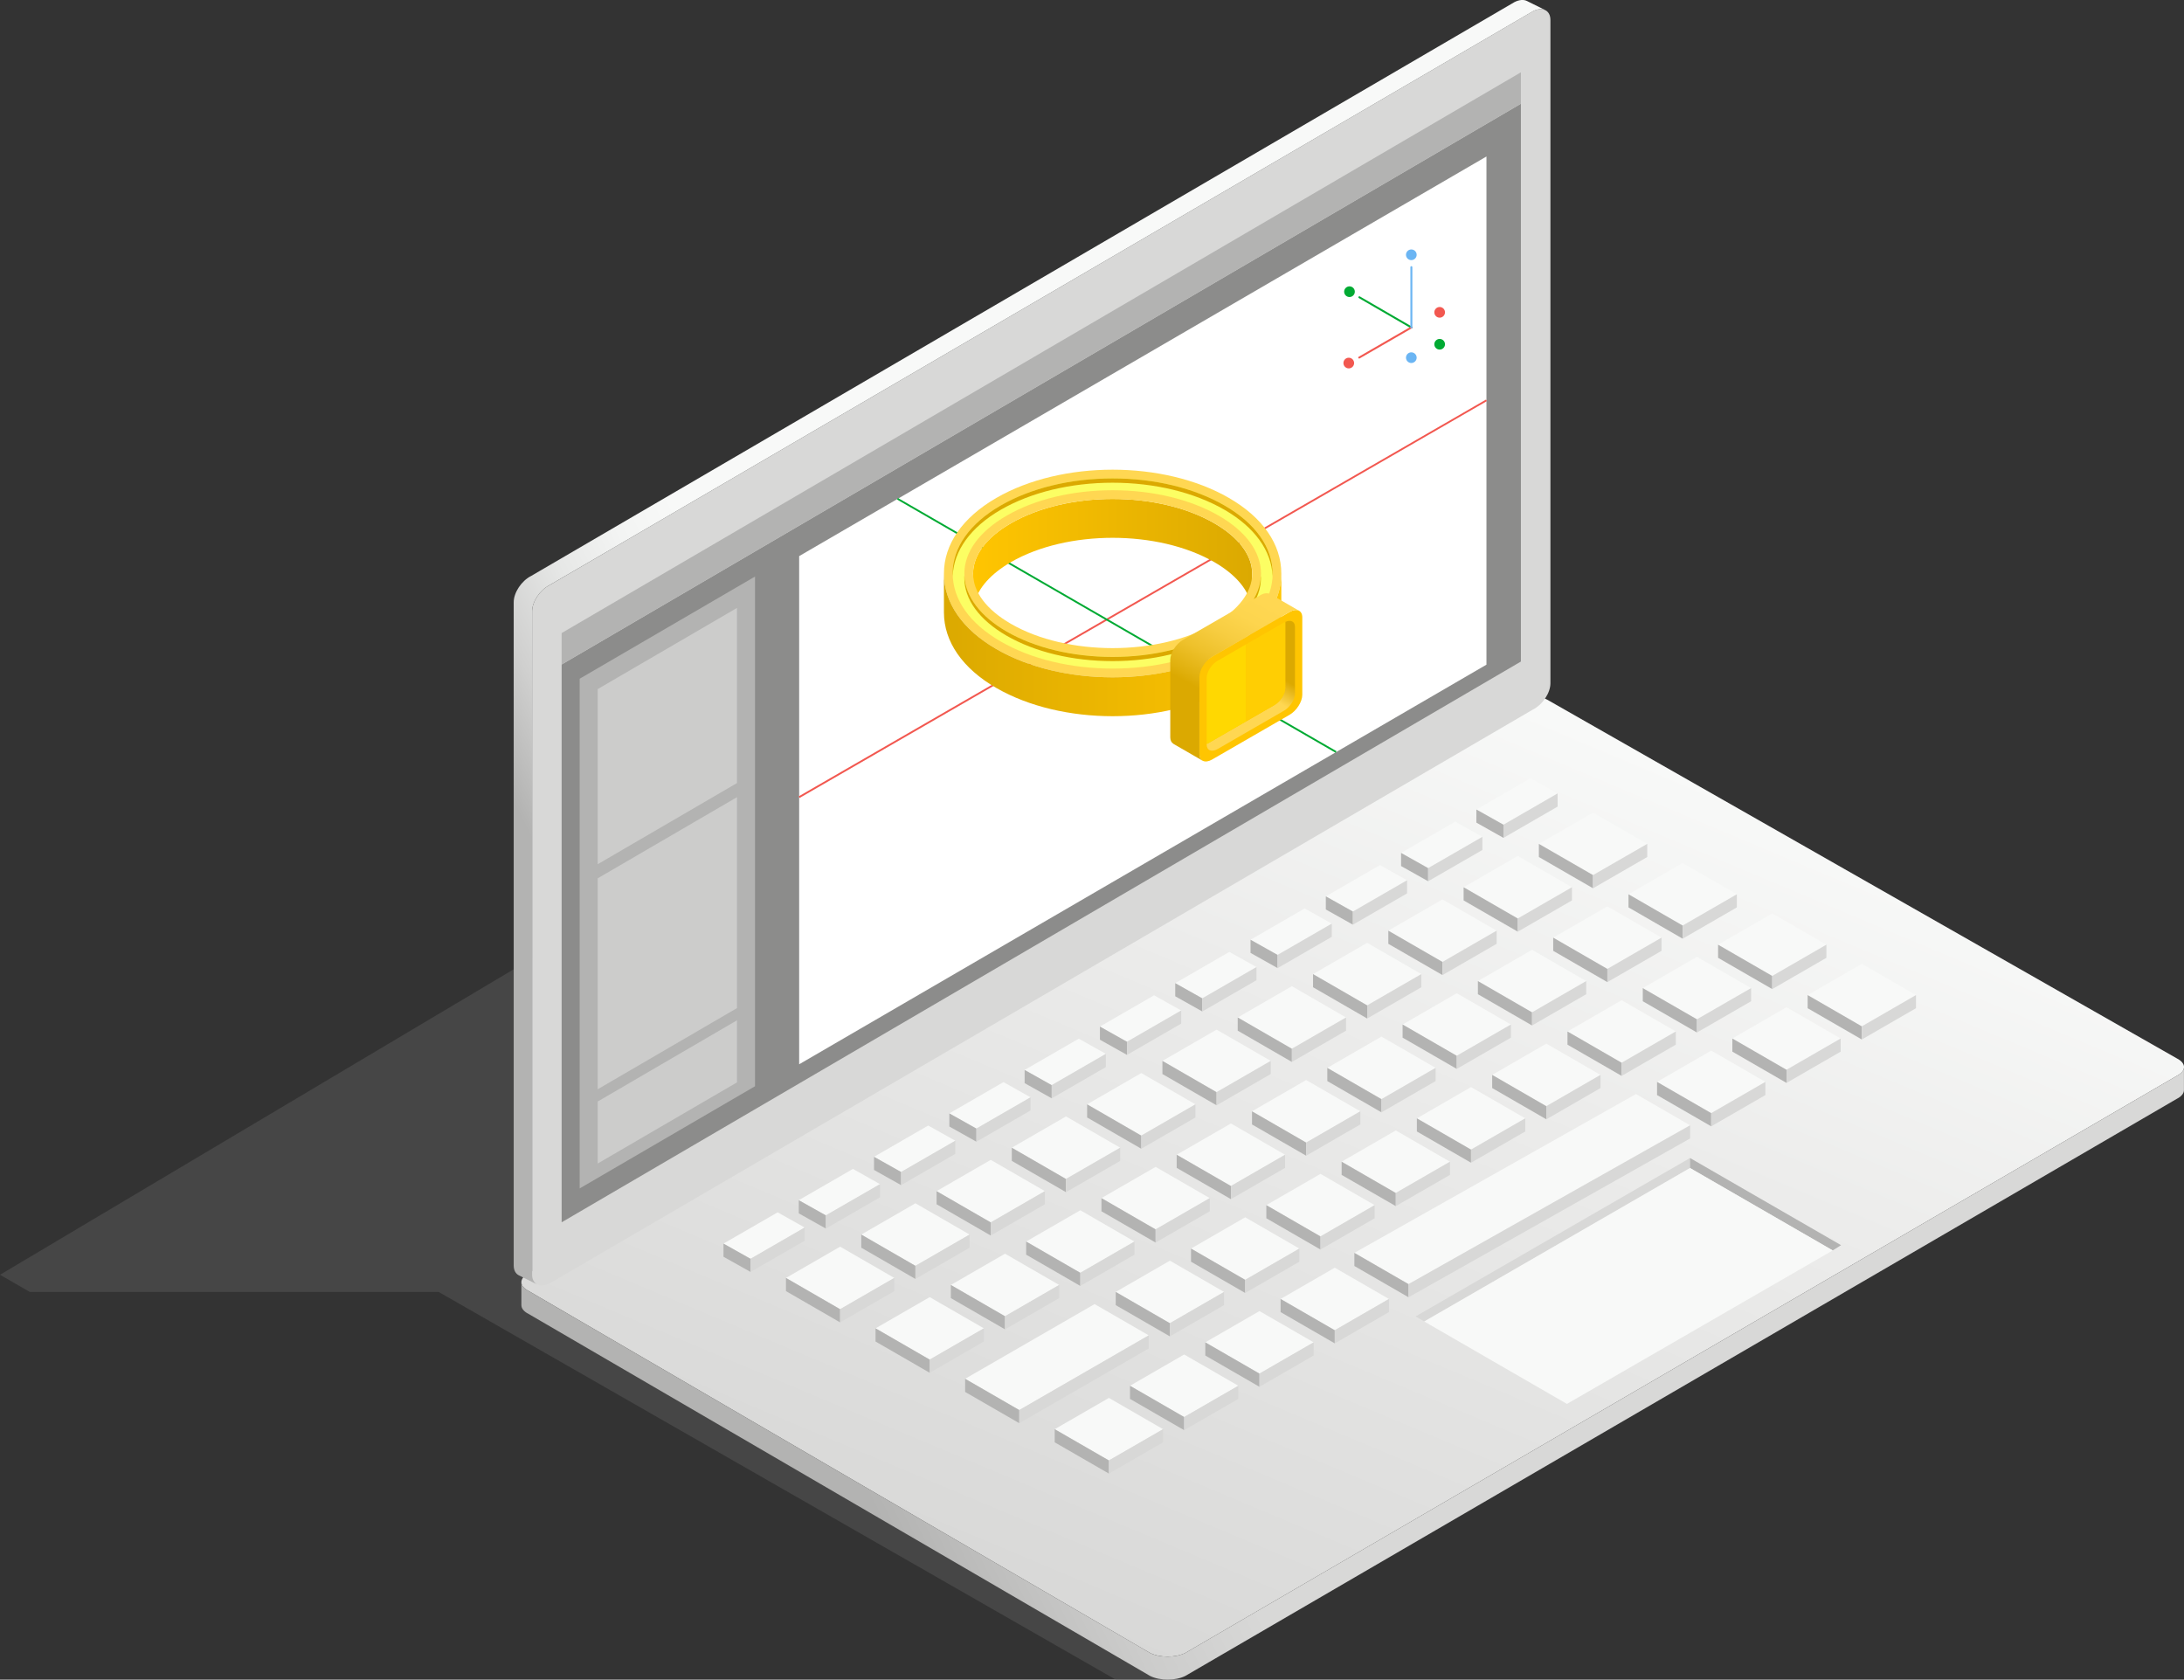 <svg xmlns="http://www.w3.org/2000/svg" xmlns:xlink="http://www.w3.org/1999/xlink" x="0px" y="0px" viewBox="0 0 400.83 308.25" style="enable-background:new 0 0 400.83 308.25;" xml:space="preserve"><rect x="0" y="0" width="400.83" height="308.25" fill="#333333" stroke="none"/><style type="text/css">	.st0{opacity:0.7;}	.st1{fill:#489CE4;}	.st2{enable-background:new    ;}	.st3{fill:#D4D3D1;}	.st4{fill:#E2E2E2;}	.st5{fill:#BCB8AF;}	.st6{fill:#F2F0F1;}	.st7{fill:url(#SVGID_45_);}	.st8{fill:url(#SVGID_46_);}	.st9{fill:url(#SVGID_47_);}	.st10{fill:url(#SVGID_48_);}	.st11{fill:url(#SVGID_49_);}	.st12{fill:url(#SVGID_50_);}	.st13{fill:url(#SVGID_51_);}	.st14{fill:url(#SVGID_52_);}	.st15{fill:url(#SVGID_53_);}	.st16{fill:url(#SVGID_54_);}	.st17{fill:url(#SVGID_55_);}	.st18{fill:url(#SVGID_56_);}	.st19{fill:url(#SVGID_57_);}	.st20{fill:url(#SVGID_58_);}	.st21{fill:url(#SVGID_59_);}	.st22{fill:#D7BCA9;}	.st23{fill:#EAC506;}	.st24{fill:url(#SVGID_60_);}	.st25{fill:#B28504;}	.st26{fill:#E8E3D9;}	.st27{fill:url(#SVGID_61_);}	.st28{fill:#F7F2E7;}	.st29{fill:url(#SVGID_62_);}	.st30{fill:#8A8780;}	.st31{fill:url(#SVGID_63_);}	.st32{fill:#FFB300;}	.st33{fill:url(#SVGID_64_);}	.st34{fill:#FFCC66;}	.st35{fill:#FFC500;}	.st36{fill:url(#SVGID_66_);}	.st37{fill:url(#SVGID_68_);}	.st38{fill:url(#SVGID_70_);}	.st39{fill:url(#SVGID_72_);}	.st40{fill:url(#SVGID_73_);}	.st41{fill:#FFDE6B;}	.st42{fill:#FFD701;}	.st43{fill:url(#SVGID_74_);}	.st44{fill:url(#SVGID_75_);}	.st45{fill:url(#SVGID_76_);}	.st46{fill:url(#SVGID_77_);}	.st47{fill:url(#SVGID_78_);}	.st48{fill:url(#SVGID_79_);}	.st49{fill:url(#SVGID_80_);}	.st50{fill:url(#SVGID_81_);}	.st51{fill:url(#SVGID_82_);}	.st52{fill:url(#SVGID_83_);}	.st53{fill:url(#SVGID_84_);}	.st54{fill:url(#SVGID_85_);}	.st55{fill:url(#SVGID_86_);}	.st56{fill:url(#SVGID_87_);}	.st57{fill:url(#SVGID_88_);}	.st58{fill:url(#SVGID_89_);}	.st59{fill:#E6F9FF;}	.st60{opacity:0.5;fill:#E6F9FF;}	.st61{fill:url(#SVGID_90_);}	.st62{fill:url(#SVGID_91_);}	.st63{fill:url(#SVGID_92_);}	.st64{fill:url(#SVGID_93_);}	.st65{fill:url(#SVGID_102_);}	.st66{fill:url(#SVGID_103_);}	.st67{fill:#FFFFFF;}	.st68{opacity:0.42;fill:#606060;}	.st69{fill:#FF726B;}	.st70{fill:url(#SVGID_104_);}	.st71{fill:#F25850;}	.st72{fill:url(#SVGID_106_);}	.st73{fill:url(#SVGID_108_);}	.st74{fill:url(#SVGID_109_);}	.st75{fill:url(#SVGID_110_);}	.st76{fill:url(#SVGID_111_);}	.st77{fill:url(#SVGID_112_);}	.st78{fill:url(#SVGID_113_);}	.st79{fill:url(#SVGID_114_);}	.st80{fill:url(#SVGID_115_);}	.st81{fill:url(#SVGID_116_);}	.st82{fill:url(#SVGID_117_);}	.st83{fill:url(#SVGID_118_);}	.st84{fill:url(#SVGID_119_);}	.st85{fill:url(#SVGID_120_);}	.st86{fill:url(#SVGID_121_);}	.st87{fill:url(#SVGID_122_);}	.st88{fill:url(#SVGID_123_);}	.st89{fill:url(#SVGID_124_);}	.st90{fill:url(#SVGID_125_);}	.st91{fill:url(#SVGID_126_);}	.st92{fill:url(#SVGID_127_);}	.st93{fill:url(#SVGID_128_);}	.st94{fill:url(#SVGID_129_);}	.st95{fill:url(#SVGID_130_);}	.st96{fill:url(#SVGID_131_);}	.st97{fill:url(#SVGID_132_);}	.st98{fill:url(#SVGID_133_);}	.st99{fill:url(#SVGID_135_);}	.st100{fill:url(#SVGID_137_);}	.st101{fill:url(#SVGID_138_);}	.st102{fill:url(#SVGID_139_);}	.st103{fill:url(#SVGID_148_);}	.st104{fill:url(#SVGID_149_);}	.st105{fill:#747474;}	.st106{fill:#323232;}	.st107{fill:url(#SVGID_150_);}	.st108{fill:#391215;}	.st109{fill:#F9D2BA;}	.st110{fill:#3B3120;}	.st111{fill:#FFBF98;}	.st112{fill:#7B705D;}	.st113{fill:#FFF0D9;}	.st114{fill:#FCD7A0;}	.st115{fill:#F0E1D3;}	.st116{fill:#FFBF9B;}	.st117{fill:#8C575B;}	.st118{fill:#DBA901;}	.st119{fill:#4D4D4D;}	.st120{fill:#FFD6BE;}	.st121{fill:url(#SVGID_151_);}	.st122{fill:#6BB5F2;}	.st123{fill:url(#SVGID_152_);}	.st124{fill:url(#SVGID_153_);}	.st125{fill:#062136;}	.st126{fill:#E6E6E6;}	.st127{fill:#E3E3E3;}	.st128{fill:#1B6774;}	.st129{fill:#30B7CF;}	.st130{fill:url(#SVGID_154_);}	.st131{fill:#286AB5;}	.st132{fill:#9DCCF2;}	.st133{fill:url(#SVGID_155_);}	.st134{fill:url(#SVGID_156_);}	.st135{fill:#F8F9F8;}	.st136{fill:#B3B3B2;}	.st137{fill:#D8D8D7;}	.st138{fill:url(#SVGID_157_);}	.st139{fill:#8C8C8B;}	.st140{fill:#CCCCCB;}	.st141{fill:#01AA33;}	.st142{fill:url(#SVGID_158_);}	.st143{fill:#FFD752;}	.st144{fill:url(#SVGID_159_);}	.st145{fill:#FCFE63;}	.st146{fill:#FFC501;}	.st147{fill:url(#SVGID_160_);}	.st148{fill:#FFCE03;}	.st149{fill:#FFD801;}	.st150{fill:url(#SVGID_161_);}	.st151{fill:#6BB5F3;}	.st152{fill:#C7BFA7;}	.st153{fill:#3476C0;}	.st154{fill:#F0E7CA;}	.st155{fill:#B5A495;}	.st156{fill:#CBB8A7;}	.st157{fill:#FEFEF1;}	.st158{fill:url(#SVGID_162_);}	.st159{fill:url(#SVGID_163_);}	.st160{fill:#85C1F2;}	.st161{fill:#8CCBFF;}	.st162{fill:url(#SVGID_164_);}	.st163{fill:url(#SVGID_165_);}	.st164{fill:#296BB6;}	.st165{fill:url(#SVGID_166_);}	.st166{fill:url(#SVGID_167_);}	.st167{fill:url(#SVGID_168_);}	.st168{fill:url(#SVGID_169_);}	.st169{fill:url(#SVGID_170_);}	.st170{fill:url(#SVGID_171_);}	.st171{fill:#85786D;}	.st172{fill:url(#SVGID_176_);}	.st173{fill:#E6E6E4;}	.st174{fill:url(#SVGID_177_);}	.st175{fill:url(#SVGID_178_);}	.st176{fill:url(#SVGID_179_);}	.st177{fill:url(#SVGID_180_);}	.st178{fill:url(#SVGID_181_);}	.st179{fill:url(#SVGID_182_);}	.st180{fill:#F0D1AC;}	.st181{fill:#F2BEA0;}	.st182{fill:#FDE5D0;}	.st183{fill:#2E2010;}	.st184{fill:#6C5A42;}	.st185{fill:#FDD8A3;}	.st186{fill:#FED8A3;}	.st187{fill:#586667;}	.st188{fill:#161718;}	.st189{fill:#FFB215;}	.st190{fill:#DB9812;}	.st191{fill:url(#SVGID_185_);}	.st192{fill:#FFC215;}	.st193{fill:#F0A714;}	.st194{fill:#FFE394;}	.st195{fill:#FFC34A;}	.st196{fill:#F0B848;}	.st197{fill:#EBA313;}	.st198{fill:#EBB446;}	.st199{fill:#EBB28C;}	.st200{fill:#F7F7F7;}	.st201{fill:#381115;}	.st202{fill:#1E0A0D;}	.st203{fill:#714A4F;}	.st204{fill:url(#SVGID_186_);}	.st205{fill:url(#SVGID_187_);}	.st206{fill:url(#SVGID_188_);}	.st207{fill:url(#SVGID_189_);}	.st208{fill:url(#SVGID_190_);}	.st209{fill:url(#SVGID_191_);}	.st210{fill:url(#SVGID_192_);}	.st211{fill:url(#SVGID_193_);}	.st212{fill:url(#SVGID_194_);}	.st213{fill:url(#SVGID_195_);}	.st214{fill:url(#SVGID_196_);}	.st215{fill:url(#SVGID_197_);}	.st216{fill:url(#SVGID_198_);}	.st217{fill:url(#SVGID_199_);}	.st218{fill:url(#SVGID_200_);}	.st219{fill:url(#SVGID_202_);}	.st220{fill:#575757;}	.st221{fill:url(#SVGID_204_);}	.st222{fill:url(#SVGID_206_);}	.st223{fill:url(#SVGID_208_);}	.st224{fill:url(#SVGID_209_);}	.st225{fill:url(#SVGID_210_);}	.st226{fill:#919191;}	.st227{fill:url(#SVGID_211_);}	.st228{fill:url(#SVGID_212_);}	.st229{fill:#727272;}	.st230{fill:#D1D1D0;}	.st231{fill:url(#SVGID_213_);}	.st232{fill:url(#SVGID_216_);}	.st233{fill:url(#SVGID_217_);}	.st234{fill:url(#SVGID_218_);}	.st235{fill:url(#SVGID_219_);}	.st236{fill:url(#SVGID_220_);}	.st237{fill:url(#SVGID_221_);}	.st238{fill:url(#SVGID_222_);}	.st239{fill:url(#SVGID_223_);}	.st240{fill:url(#SVGID_224_);}	.st241{fill:url(#SVGID_225_);}	.st242{fill:url(#SVGID_226_);}	.st243{fill:url(#SVGID_227_);}	.st244{fill:url(#SVGID_228_);}	.st245{fill:url(#SVGID_229_);}	.st246{fill:url(#SVGID_230_);}	.st247{fill:url(#SVGID_231_);}	.st248{fill:url(#SVGID_232_);}	.st249{fill:url(#SVGID_233_);}	.st250{fill:url(#SVGID_234_);}	.st251{fill:url(#SVGID_235_);}	.st252{fill:url(#SVGID_236_);}	.st253{fill:url(#SVGID_237_);}	.st254{fill:url(#SVGID_238_);}	.st255{fill:url(#SVGID_239_);}	.st256{fill:url(#SVGID_240_);}	.st257{fill:url(#SVGID_241_);}	.st258{fill:url(#SVGID_242_);}	.st259{fill:url(#SVGID_243_);}	.st260{fill:url(#SVGID_244_);}	.st261{fill:url(#SVGID_245_);}	.st262{fill:url(#SVGID_246_);}	.st263{fill:url(#SVGID_247_);}	.st264{fill:url(#SVGID_248_);}	.st265{fill:url(#SVGID_249_);}	.st266{fill:url(#SVGID_250_);}	.st267{fill:url(#SVGID_251_);}	.st268{fill:url(#SVGID_252_);}	.st269{fill:url(#SVGID_253_);}	.st270{fill:url(#SVGID_254_);}	.st271{fill:url(#SVGID_255_);}	.st272{fill:url(#SVGID_256_);}	.st273{fill:url(#SVGID_257_);}	.st274{fill:url(#SVGID_258_);}	.st275{fill:url(#SVGID_259_);}	.st276{fill:url(#SVGID_260_);}	.st277{fill:url(#SVGID_261_);}	.st278{fill:url(#SVGID_262_);}	.st279{fill:url(#SVGID_263_);}	.st280{fill:url(#SVGID_264_);}	.st281{fill:url(#SVGID_265_);}	.st282{fill:url(#SVGID_266_);}	.st283{fill:url(#SVGID_267_);}	.st284{fill:url(#SVGID_268_);}	.st285{fill:url(#SVGID_269_);}	.st286{fill:url(#SVGID_270_);}	.st287{fill:url(#SVGID_271_);}	.st288{fill:#C1C1C0;}	.st289{fill:#9C9C9B;}	.st290{fill:url(#SVGID_272_);}	.st291{fill:url(#SVGID_273_);}	.st292{fill:url(#SVGID_274_);}	.st293{fill:url(#SVGID_275_);}	.st294{fill:url(#SVGID_276_);}	.st295{fill:url(#SVGID_277_);}	.st296{fill:url(#SVGID_278_);}	.st297{fill:#424242;}	.st298{fill:#232323;}	.st299{fill:#595959;}	.st300{fill:#192121;}	.st301{fill:url(#SVGID_283_);}	.st302{fill:url(#SVGID_284_);}	.st303{fill:url(#SVGID_285_);}	.st304{fill:url(#SVGID_286_);}	.st305{fill:url(#SVGID_287_);}	.st306{fill:url(#SVGID_288_);}	.st307{fill:none;stroke:#727272;stroke-width:4;stroke-linecap:round;stroke-miterlimit:10;}	.st308{opacity:0.58;}	.st309{fill:#050505;}	.st310{fill:#212121;}	.st311{opacity:0.5;fill:#212121;}	.st312{fill:#D4E3E8;}	.st313{fill:#353535;}	.st314{fill:url(#SVGID_289_);}	.st315{fill:url(#SVGID_290_);}	.st316{fill:#707C82;}	.st317{fill:#9AA9B2;}	.st318{fill:#57676D;}	.st319{opacity:0.26;fill:#070707;}	.st320{opacity:0.26;fill:#FDFEFF;}	.st321{fill:url(#SVGID_291_);}	.st322{fill:url(#SVGID_292_);}	.st323{fill:url(#SVGID_293_);}	.st324{fill:url(#SVGID_294_);}	.st325{fill:url(#SVGID_295_);}	.st326{fill:url(#SVGID_296_);}	.st327{fill:url(#SVGID_297_);}	.st328{fill:url(#SVGID_298_);}	.st329{fill:url(#SVGID_299_);}	.st330{fill:url(#SVGID_300_);}	.st331{fill:url(#SVGID_301_);}	.st332{fill:url(#SVGID_302_);}	.st333{fill:url(#SVGID_303_);}	.st334{fill:url(#SVGID_304_);}	.st335{fill:url(#SVGID_305_);}	.st336{fill:url(#SVGID_306_);}	.st337{fill:url(#SVGID_307_);}	.st338{fill:url(#SVGID_308_);}	.st339{fill:url(#SVGID_309_);}	.st340{fill:url(#SVGID_310_);}	.st341{fill:url(#SVGID_311_);}	.st342{fill:url(#SVGID_312_);}	.st343{fill:url(#SVGID_313_);}	.st344{fill:url(#SVGID_314_);}	.st345{fill:url(#SVGID_315_);}	.st346{fill:url(#SVGID_316_);}	.st347{fill:url(#SVGID_317_);}	.st348{fill:url(#SVGID_318_);}	.st349{fill:url(#SVGID_319_);}	.st350{fill:url(#SVGID_324_);}	.st351{fill:url(#SVGID_325_);}	.st352{fill:#6CB5F2;}	.st353{fill:#286AB6;}	.st354{fill:url(#SVGID_338_);}	.st355{fill:#FFF8E0;}	.st356{fill:#A1A1A0;}	.st357{fill:#C7C7C6;}	.st358{fill:url(#SVGID_339_);}	.st359{fill:url(#SVGID_340_);}	.st360{fill:url(#SVGID_341_);}	.st361{fill:url(#SVGID_342_);}	.st362{fill:url(#SVGID_343_);}	.st363{fill:url(#SVGID_344_);}	.st364{fill:url(#SVGID_345_);}	.st365{fill:url(#SVGID_346_);}	.st366{fill:url(#SVGID_347_);}	.st367{fill:url(#SVGID_348_);}	.st368{fill:url(#SVGID_349_);}	.st369{fill:url(#SVGID_350_);}	.st370{fill:url(#SVGID_351_);}	.st371{fill:url(#SVGID_352_);}	.st372{fill:url(#SVGID_353_);}	.st373{fill:url(#SVGID_354_);}	.st374{fill:url(#SVGID_355_);}	.st375{fill:url(#SVGID_356_);}	.st376{fill:url(#SVGID_357_);}	.st377{fill:url(#SVGID_358_);}	.st378{fill:url(#SVGID_359_);}	.st379{fill:url(#SVGID_360_);}	.st380{fill:url(#SVGID_361_);}	.st381{fill:url(#SVGID_362_);}	.st382{fill:#FEBF96;}	.st383{fill:#F7E4E8;}	.st384{fill:#FAFAFB;}	.st385{fill:#C69EA2;}	.st386{fill:#7B705C;}	.st387{fill:#513726;}	.st388{fill:#EF8382;}	.st389{fill:#E95757;}	.st390{fill:#8C8C8C;}	.st391{fill:url(#SVGID_363_);}	.st392{fill:url(#SVGID_364_);}	.st393{fill:url(#SVGID_365_);}	.st394{fill:url(#SVGID_366_);}	.st395{fill:url(#SVGID_367_);}	.st396{fill:url(#SVGID_368_);}	.st397{fill:url(#SVGID_369_);}	.st398{fill:url(#SVGID_370_);}	.st399{opacity:0.5;fill:#FFDE6B;}	.st400{fill:url(#SVGID_371_);}	.st401{fill:url(#SVGID_372_);}	.st402{fill:url(#SVGID_373_);}	.st403{fill:url(#SVGID_374_);}	.st404{fill:url(#SVGID_375_);}	.st405{fill:url(#SVGID_376_);}	.st406{fill:url(#SVGID_377_);}	.st407{fill:url(#SVGID_378_);}	.st408{fill:url(#SVGID_379_);}	.st409{fill:url(#SVGID_380_);}	.st410{fill:url(#SVGID_381_);}	.st411{fill:url(#SVGID_382_);}	.st412{fill:url(#SVGID_383_);}	.st413{fill:url(#SVGID_385_);}	.st414{fill:url(#SVGID_387_);}	.st415{fill:url(#SVGID_389_);}	.st416{fill:url(#SVGID_391_);}	.st417{fill:url(#SVGID_392_);}	.st418{fill:url(#SVGID_393_);}	.st419{fill:url(#SVGID_394_);}	.st420{fill:url(#SVGID_395_);}	.st421{fill:url(#SVGID_396_);}	.st422{fill:url(#SVGID_397_);}	.st423{fill:url(#SVGID_398_);}	.st424{fill:url(#SVGID_399_);}	.st425{fill:url(#SVGID_400_);}	.st426{fill:url(#SVGID_401_);}	.st427{fill:url(#SVGID_402_);}	.st428{fill:url(#SVGID_403_);}	.st429{fill:url(#SVGID_404_);}	.st430{fill:url(#SVGID_405_);}	.st431{fill:url(#SVGID_406_);}	.st432{fill:url(#SVGID_407_);}	.st433{fill:url(#SVGID_408_);}	.st434{fill:url(#SVGID_409_);}	.st435{fill:url(#SVGID_410_);}	.st436{fill:url(#SVGID_411_);}	.st437{fill:url(#SVGID_412_);}	.st438{fill:url(#SVGID_413_);}	.st439{fill:url(#SVGID_414_);}	.st440{fill:url(#SVGID_415_);}	.st441{fill:url(#SVGID_416_);}	.st442{fill:url(#SVGID_417_);}	.st443{fill:url(#SVGID_418_);}	.st444{fill:url(#SVGID_419_);}	.st445{fill:url(#SVGID_420_);}	.st446{fill:url(#SVGID_421_);}	.st447{fill:url(#SVGID_422_);}	.st448{fill:url(#SVGID_423_);}	.st449{fill:url(#SVGID_424_);}	.st450{fill:url(#SVGID_425_);}	.st451{fill:url(#SVGID_426_);}	.st452{fill:url(#SVGID_427_);}	.st453{fill:url(#SVGID_428_);}	.st454{fill:url(#SVGID_429_);}	.st455{fill:url(#SVGID_430_);}	.st456{fill:url(#SVGID_431_);}	.st457{fill:url(#SVGID_432_);}	.st458{fill:url(#SVGID_433_);}	.st459{fill:url(#SVGID_435_);}	.st460{fill:url(#SVGID_437_);}	.st461{fill:url(#SVGID_439_);}	.st462{fill:url(#SVGID_441_);}	.st463{fill:url(#SVGID_442_);}	.st464{fill:url(#SVGID_443_);}	.st465{fill:url(#SVGID_444_);}	.st466{fill:url(#SVGID_445_);}	.st467{fill:url(#SVGID_446_);}	.st468{fill:url(#SVGID_447_);}	.st469{fill:url(#SVGID_448_);}	.st470{fill:url(#SVGID_449_);}	.st471{fill:url(#SVGID_450_);}	.st472{fill:url(#SVGID_451_);}	.st473{fill:url(#SVGID_452_);}	.st474{fill:url(#SVGID_453_);}	.st475{fill:url(#SVGID_454_);}	.st476{fill:url(#SVGID_455_);}	.st477{fill:url(#SVGID_456_);}	.st478{fill:url(#SVGID_457_);}	.st479{fill:url(#SVGID_458_);}	.st480{fill:url(#SVGID_459_);}	.st481{fill:url(#SVGID_460_);}	.st482{fill:url(#SVGID_461_);}	.st483{fill:url(#SVGID_462_);}	.st484{fill:url(#SVGID_463_);}	.st485{fill:url(#SVGID_464_);}	.st486{fill:url(#SVGID_465_);}	.st487{fill:url(#SVGID_466_);}	.st488{fill:url(#SVGID_467_);}	.st489{fill:url(#SVGID_468_);}	.st490{fill:url(#SVGID_469_);}	.st491{fill:url(#SVGID_470_);}	.st492{fill:url(#SVGID_471_);}	.st493{fill:url(#SVGID_472_);}	.st494{fill:url(#SVGID_473_);}	.st495{fill:url(#SVGID_474_);}	.st496{fill:url(#SVGID_475_);}	.st497{fill:url(#SVGID_476_);}	.st498{fill:url(#SVGID_477_);}	.st499{fill:url(#SVGID_478_);}	.st500{fill:url(#SVGID_479_);}	.st501{fill:url(#SVGID_480_);}	.st502{fill:url(#SVGID_481_);}	.st503{fill:url(#SVGID_482_);}	.st504{fill:url(#SVGID_483_);}	.st505{fill:url(#SVGID_485_);}	.st506{fill:url(#SVGID_487_);}	.st507{fill:url(#SVGID_489_);}	.st508{fill:url(#SVGID_491_);}	.st509{fill:url(#SVGID_492_);}	.st510{fill:url(#SVGID_493_);}	.st511{fill:url(#SVGID_494_);}	.st512{fill:url(#SVGID_495_);}	.st513{fill:url(#SVGID_496_);}	.st514{fill:url(#SVGID_497_);}	.st515{fill:url(#SVGID_498_);}	.st516{fill:url(#SVGID_499_);}	.st517{fill:url(#SVGID_500_);}	.st518{fill:url(#SVGID_501_);}	.st519{fill:url(#SVGID_502_);}	.st520{fill:url(#SVGID_503_);}	.st521{fill:url(#SVGID_504_);}	.st522{fill:url(#SVGID_505_);}	.st523{fill:url(#SVGID_506_);}	.st524{fill:url(#SVGID_507_);}	.st525{fill:url(#SVGID_508_);}	.st526{fill:url(#SVGID_509_);}	.st527{fill:url(#SVGID_510_);}	.st528{fill:url(#SVGID_515_);}	.st529{fill:url(#SVGID_516_);}	.st530{fill:url(#SVGID_517_);}	.st531{fill:url(#SVGID_518_);}	.st532{fill:url(#SVGID_519_);}	.st533{fill:url(#SVGID_520_);}	.st534{fill:url(#SVGID_521_);}	.st535{fill:url(#SVGID_522_);}	.st536{fill:url(#SVGID_523_);}	.st537{fill:url(#SVGID_524_);}	.st538{fill:url(#SVGID_525_);}	.st539{fill:url(#SVGID_526_);}	.st540{fill:url(#SVGID_527_);}	.st541{fill:url(#SVGID_528_);}	.st542{fill:url(#SVGID_529_);}	.st543{fill:url(#SVGID_530_);}	.st544{fill:url(#SVGID_531_);}	.st545{fill:url(#SVGID_532_);}	.st546{fill:url(#SVGID_533_);}	.st547{fill:url(#SVGID_534_);}	.st548{fill:url(#SVGID_535_);}	.st549{fill:url(#SVGID_536_);}	.st550{fill:url(#SVGID_537_);}	.st551{fill:url(#SVGID_538_);}	.st552{fill:url(#SVGID_539_);}	.st553{fill:url(#SVGID_540_);}	.st554{fill:url(#SVGID_541_);}	.st555{fill:url(#SVGID_542_);}	.st556{fill:url(#SVGID_543_);}	.st557{fill:url(#SVGID_544_);}	.st558{fill:url(#SVGID_545_);}	.st559{fill:url(#SVGID_546_);}	.st560{fill:url(#SVGID_547_);}	.st561{fill:url(#SVGID_548_);}	.st562{fill:url(#SVGID_549_);}	.st563{fill:url(#SVGID_550_);}	.st564{fill:url(#SVGID_551_);}	.st565{fill:url(#SVGID_552_);}	.st566{fill:url(#SVGID_553_);}	.st567{fill:url(#SVGID_554_);}	.st568{fill:url(#SVGID_555_);}	.st569{fill:url(#SVGID_556_);}	.st570{fill:url(#SVGID_561_);}	.st571{fill:url(#SVGID_562_);}	.st572{fill:url(#SVGID_563_);}	.st573{fill:url(#SVGID_564_);}	.st574{fill:url(#SVGID_565_);}	.st575{fill:url(#SVGID_566_);}	.st576{fill:url(#SVGID_567_);}	.st577{fill:url(#SVGID_568_);}	.st578{fill:url(#SVGID_569_);}	.st579{fill:url(#SVGID_570_);}	.st580{fill:url(#SVGID_571_);}	.st581{fill:url(#SVGID_572_);}	.st582{fill:url(#SVGID_573_);}	.st583{fill:url(#SVGID_574_);}	.st584{fill:url(#SVGID_575_);}	.st585{fill:url(#SVGID_576_);}	.st586{fill:url(#SVGID_577_);}	.st587{fill:url(#SVGID_578_);}	.st588{fill:url(#SVGID_579_);}	.st589{fill:url(#SVGID_580_);}	.st590{fill:url(#SVGID_581_);}	.st591{fill:url(#SVGID_582_);}	.st592{fill:url(#SVGID_583_);}	.st593{fill:url(#SVGID_584_);}	.st594{fill:url(#SVGID_585_);}	.st595{fill:url(#SVGID_586_);}	.st596{fill:url(#SVGID_587_);}	.st597{fill:url(#SVGID_588_);}	.st598{fill:url(#SVGID_589_);}	.st599{fill:url(#SVGID_590_);}	.st600{fill:url(#SVGID_591_);}	.st601{fill:url(#SVGID_592_);}	.st602{fill:url(#SVGID_593_);}	.st603{fill:url(#SVGID_594_);}	.st604{fill:url(#SVGID_595_);}	.st605{fill:url(#SVGID_596_);}	.st606{fill:url(#SVGID_597_);}	.st607{fill:url(#SVGID_598_);}	.st608{fill:url(#SVGID_599_);}	.st609{fill:url(#SVGID_600_);}	.st610{fill:url(#SVGID_601_);}	.st611{fill:url(#SVGID_602_);}	.st612{fill:url(#SVGID_607_);}	.st613{fill:url(#SVGID_608_);}	.st614{fill:#FFDD94;}	.st615{fill:#EACE9B;}	.st616{opacity:0.5;}	.st617{opacity:0.5;fill:url(#SVGID_609_);}	.st618{opacity:0.5;fill:#9DCDE6;}	.st619{opacity:0.5;fill:#AFE5FF;}	.st620{opacity:0.7;fill:#CCF2FF;}	.st621{fill:#0A0A0A;}	.st622{opacity:0.31;fill:#FFFFFF;}	.st623{fill:#245E6D;}	.st624{fill:#5A5B5B;}	.st625{fill:#414242;}	.st626{opacity:0.31;fill:#0C0C0C;}	.st627{opacity:0.25;fill:#F7F8F9;}	.st628{fill:#6D7C84;}	.st629{opacity:0.24;clip-path:url(#SVGID_611_);fill:#B3D6FF;}	.st630{opacity:0.3;clip-path:url(#SVGID_611_);fill:#FFFFFF;}	.st631{opacity:0.24;clip-path:url(#SVGID_613_);fill:#B3D6FF;}	.st632{opacity:0.46;clip-path:url(#SVGID_613_);fill:#FFFFFF;}	.st633{fill:#3B7C93;}	.st634{fill:#3A4447;}	.st635{fill:url(#SVGID_614_);}	.st636{fill:url(#SVGID_615_);}	.st637{fill:url(#SVGID_616_);}	.st638{fill:url(#SVGID_617_);}	.st639{fill:url(#SVGID_618_);}	.st640{fill:url(#SVGID_619_);}	.st641{fill:url(#SVGID_620_);}	.st642{fill:url(#SVGID_621_);}	.st643{fill:url(#SVGID_622_);}	.st644{fill:url(#SVGID_623_);}	.st645{fill:url(#SVGID_624_);}	.st646{fill:url(#SVGID_625_);}	.st647{fill:url(#SVGID_626_);}	.st648{fill:url(#SVGID_627_);}	.st649{fill:url(#SVGID_628_);}	.st650{fill:url(#SVGID_629_);}	.st651{fill:url(#SVGID_630_);}	.st652{fill:url(#SVGID_631_);}	.st653{fill:url(#SVGID_632_);}	.st654{fill:url(#SVGID_633_);}	.st655{fill:url(#SVGID_634_);}	.st656{fill:url(#SVGID_635_);}	.st657{fill:url(#SVGID_636_);}	.st658{fill:url(#SVGID_637_);}	.st659{fill:url(#SVGID_638_);}	.st660{fill:url(#SVGID_639_);}	.st661{fill:url(#SVGID_640_);}	.st662{fill:url(#SVGID_641_);}	.st663{fill:url(#SVGID_642_);}	.st664{fill:url(#SVGID_643_);}	.st665{fill:url(#SVGID_652_);}	.st666{fill:url(#SVGID_653_);}	.st667{fill:url(#SVGID_654_);}	.st668{fill:url(#SVGID_655_);}	.st669{fill:url(#SVGID_656_);}	.st670{fill:url(#SVGID_657_);}	.st671{fill:url(#SVGID_658_);}	.st672{fill:url(#SVGID_659_);}	.st673{fill:url(#SVGID_660_);}	.st674{fill:url(#SVGID_661_);}	.st675{fill:url(#SVGID_662_);}	.st676{fill:url(#SVGID_663_);}	.st677{fill:url(#SVGID_664_);}	.st678{fill:url(#SVGID_665_);}	.st679{fill:url(#SVGID_666_);}	.st680{fill:url(#SVGID_667_);}	.st681{fill:url(#SVGID_668_);}	.st682{fill:url(#SVGID_669_);}	.st683{fill:url(#SVGID_670_);}	.st684{fill:url(#SVGID_675_);}	.st685{fill:url(#SVGID_676_);}	.st686{fill:url(#SVGID_677_);}	.st687{fill:url(#SVGID_678_);}	.st688{fill:url(#SVGID_679_);}	.st689{fill:url(#SVGID_680_);}	.st690{fill:url(#SVGID_681_);}	.st691{fill:url(#SVGID_684_);}	.st692{fill:url(#SVGID_685_);}	.st693{fill:url(#SVGID_686_);}	.st694{fill:url(#SVGID_687_);}	.st695{fill:url(#SVGID_688_);}	.st696{fill:url(#SVGID_689_);}	.st697{fill:url(#SVGID_690_);}	.st698{fill:url(#SVGID_691_);}	.st699{fill:url(#SVGID_692_);}	.st700{fill:url(#SVGID_693_);}	.st701{fill:url(#SVGID_694_);}	.st702{fill:url(#SVGID_695_);}	.st703{fill:url(#SVGID_696_);}	.st704{fill:url(#SVGID_697_);}	.st705{fill:url(#SVGID_698_);}	.st706{fill:url(#SVGID_699_);}	.st707{fill:url(#SVGID_700_);}	.st708{fill:url(#SVGID_701_);}	.st709{fill:url(#SVGID_702_);}	.st710{fill:url(#SVGID_703_);}	.st711{fill:url(#SVGID_704_);}	.st712{fill:url(#SVGID_705_);}	.st713{fill:url(#SVGID_706_);}	.st714{fill:url(#SVGID_707_);}	.st715{fill:url(#SVGID_708_);}	.st716{fill:url(#SVGID_711_);}	.st717{fill:url(#SVGID_712_);}	.st718{fill:url(#SVGID_713_);}	.st719{fill:url(#SVGID_714_);}	.st720{fill:url(#SVGID_715_);}	.st721{fill:url(#SVGID_716_);}	.st722{fill:url(#SVGID_717_);}	.st723{fill:url(#SVGID_718_);}	.st724{fill:url(#SVGID_719_);}	.st725{fill:url(#SVGID_720_);}	.st726{fill:url(#SVGID_721_);}	.st727{fill:url(#SVGID_722_);}	.st728{fill:url(#SVGID_723_);}	.st729{fill:url(#SVGID_724_);}	.st730{fill:url(#SVGID_725_);}	.st731{fill:url(#SVGID_726_);}	.st732{fill:url(#SVGID_727_);}	.st733{fill:url(#SVGID_728_);}	.st734{fill:url(#SVGID_729_);}	.st735{fill:url(#SVGID_730_);}	.st736{fill:url(#SVGID_731_);}	.st737{fill:url(#SVGID_732_);}	.st738{fill:url(#SVGID_733_);}	.st739{fill:url(#SVGID_734_);}	.st740{fill:url(#SVGID_735_);}	.st741{fill:url(#SVGID_736_);}	.st742{fill:url(#SVGID_737_);}	.st743{fill:url(#SVGID_738_);}	.st744{fill:url(#SVGID_739_);}	.st745{fill:url(#SVGID_740_);}	.st746{fill:url(#SVGID_741_);}	.st747{fill:url(#SVGID_742_);}	.st748{fill:url(#SVGID_743_);}	.st749{fill:url(#SVGID_744_);}	.st750{fill:url(#SVGID_745_);}	.st751{fill:url(#SVGID_746_);}	.st752{fill:url(#SVGID_747_);}	.st753{fill:url(#SVGID_748_);}	.st754{fill:url(#SVGID_749_);}	.st755{fill:url(#SVGID_750_);}	.st756{fill:url(#SVGID_751_);}	.st757{fill:url(#SVGID_752_);}	.st758{fill:url(#SVGID_753_);}	.st759{fill:url(#SVGID_754_);}	.st760{fill:url(#SVGID_755_);}	.st761{fill:url(#SVGID_756_);}	.st762{fill:url(#SVGID_757_);}	.st763{fill:url(#SVGID_758_);}	.st764{fill:url(#SVGID_759_);}	.st765{fill:url(#SVGID_760_);}	.st766{fill:url(#SVGID_761_);}	.st767{fill:url(#SVGID_762_);}	.st768{fill:url(#SVGID_763_);}	.st769{fill:url(#SVGID_764_);}	.st770{fill:url(#SVGID_765_);}	.st771{fill:url(#SVGID_766_);}	.st772{fill:url(#SVGID_767_);}	.st773{fill:url(#SVGID_768_);}	.st774{fill:url(#SVGID_769_);}	.st775{fill:url(#SVGID_770_);}	.st776{fill:url(#SVGID_771_);}	.st777{fill:url(#SVGID_772_);}	.st778{fill:url(#SVGID_773_);}	.st779{fill:url(#SVGID_778_);}	.st780{fill:url(#SVGID_779_);}	.st781{fill:url(#SVGID_780_);}	.st782{fill:url(#SVGID_781_);}	.st783{fill:url(#SVGID_782_);}	.st784{fill:url(#SVGID_783_);}	.st785{fill:none;stroke:#727272;stroke-width:2.712;stroke-linecap:round;stroke-miterlimit:10;}	.st786{fill:url(#SVGID_784_);}	.st787{fill:url(#SVGID_785_);}	.st788{fill:url(#SVGID_786_);}	.st789{fill:url(#SVGID_787_);}	.st790{fill:url(#SVGID_788_);}	.st791{fill:url(#SVGID_789_);}	.st792{fill:url(#SVGID_790_);}	.st793{fill:url(#SVGID_791_);}	.st794{fill:url(#SVGID_792_);}	.st795{fill:url(#SVGID_793_);}	.st796{fill:url(#SVGID_794_);}	.st797{fill:url(#SVGID_795_);}	.st798{fill:url(#SVGID_796_);}	.st799{fill:url(#SVGID_797_);}	.st800{fill:url(#SVGID_798_);}	.st801{fill:url(#SVGID_799_);}	.st802{fill:url(#SVGID_800_);}	.st803{fill:url(#SVGID_801_);}	.st804{fill:url(#SVGID_802_);}	.st805{fill:url(#SVGID_803_);}	.st806{fill:url(#SVGID_804_);}	.st807{fill:url(#SVGID_805_);}	.st808{fill:url(#SVGID_806_);}	.st809{fill:url(#SVGID_807_);}	.st810{fill:url(#SVGID_808_);}	.st811{fill:url(#SVGID_809_);}	.st812{fill:url(#SVGID_810_);}	.st813{fill:url(#SVGID_811_);}	.st814{fill:url(#SVGID_812_);}	.st815{fill:url(#SVGID_813_);}	.st816{fill:url(#SVGID_814_);}	.st817{fill:url(#SVGID_819_);}	.st818{fill:url(#SVGID_820_);}	.st819{fill:url(#SVGID_833_);}	.st820{fill:url(#SVGID_834_);}	.st821{fill:url(#SVGID_835_);}	.st822{fill:url(#SVGID_836_);}	.st823{fill:url(#SVGID_837_);}	.st824{fill:url(#SVGID_838_);}	.st825{fill:url(#SVGID_839_);}	.st826{fill:url(#SVGID_840_);}	.st827{fill:url(#SVGID_841_);}	.st828{fill:url(#SVGID_842_);}	.st829{fill:url(#SVGID_843_);}	.st830{fill:url(#SVGID_844_);}	.st831{fill:url(#SVGID_845_);}	.st832{fill:url(#SVGID_846_);}	.st833{fill:url(#SVGID_847_);}	.st834{fill:url(#SVGID_848_);}	.st835{fill:url(#SVGID_849_);}	.st836{fill:url(#SVGID_850_);}	.st837{fill:url(#SVGID_851_);}	.st838{fill:url(#SVGID_852_);}	.st839{fill:url(#SVGID_853_);}	.st840{fill:url(#SVGID_854_);}	.st841{fill:url(#SVGID_855_);}	.st842{fill:url(#SVGID_856_);}	.st843{fill:url(#SVGID_857_);}	.st844{opacity:0.24;clip-path:url(#SVGID_859_);fill:#B3D6FF;}	.st845{opacity:0.3;clip-path:url(#SVGID_859_);fill:#FFFFFF;}	.st846{opacity:0.24;clip-path:url(#SVGID_861_);fill:#B3D6FF;}	.st847{opacity:0.46;clip-path:url(#SVGID_861_);fill:#FFFFFF;}	.st848{fill:#C0C9CE;}	.st849{fill:#8C6239;}	.st850{opacity:0.19;}	.st851{fill:#73868E;}	.st852{opacity:0.21;fill:#FFFFFF;}	.st853{opacity:0.3;}	.st854{fill:#E6B89C;}	.st855{opacity:0.49;fill:#1A1A1A;}	.st856{fill:#CC9C81;}	.st857{fill:#534741;}	.st858{fill:#1A1A1A;}	.st859{fill:#3A302C;}	.st860{opacity:0.43;fill:#FFFFFF;}	.st861{fill:#333333;}	.st862{fill:#F76C69;}	.st863{fill:#FE938C;}	.st864{opacity:0.27;fill:#161616;}	.st865{opacity:0.55;fill:#BBD9F9;}	.st866{fill:#2D2D2D;}	.st867{clip-path:url(#SVGID_863_);fill:#D4FAFC;}	.st868{opacity:0.24;clip-path:url(#SVGID_863_);}	.st869{opacity:0.09;clip-path:url(#SVGID_863_);}	.st870{clip-path:url(#SVGID_863_);fill:#FFFFFF;}	.st871{fill:#FFD524;}	.st872{clip-path:url(#SVGID_865_);fill:#D4FAFC;}	.st873{opacity:0.24;clip-path:url(#SVGID_865_);}	.st874{opacity:0.09;clip-path:url(#SVGID_865_);}	.st875{clip-path:url(#SVGID_865_);fill:#FFFFFF;}	.st876{clip-path:url(#SVGID_867_);fill:#D4FAFC;}	.st877{opacity:0.24;clip-path:url(#SVGID_867_);}	.st878{opacity:0.09;clip-path:url(#SVGID_867_);}	.st879{clip-path:url(#SVGID_867_);fill:#FFFFFF;}	.st880{fill:#F4A127;}	.st881{opacity:0.6;fill:#FFFFFF;}	.st882{fill:#A67C52;}	.st883{opacity:0.57;fill:#FFFFFF;}	.st884{opacity:0.29;fill:#FFFFFF;}	.st885{clip-path:url(#SVGID_869_);fill:#D4FAFC;}	.st886{opacity:0.24;clip-path:url(#SVGID_869_);}	.st887{opacity:0.09;clip-path:url(#SVGID_869_);}	.st888{clip-path:url(#SVGID_869_);fill:#FFFFFF;}	.st889{clip-path:url(#SVGID_871_);fill:#D4FAFC;}	.st890{opacity:0.24;clip-path:url(#SVGID_871_);}	.st891{opacity:0.09;clip-path:url(#SVGID_871_);}	.st892{clip-path:url(#SVGID_871_);fill:#FFFFFF;}	.st893{clip-path:url(#SVGID_873_);fill:#D4FAFC;}	.st894{opacity:0.24;clip-path:url(#SVGID_873_);}	.st895{opacity:0.09;clip-path:url(#SVGID_873_);}	.st896{clip-path:url(#SVGID_873_);fill:#FFFFFF;}	.st897{fill:#E5E5E3;}	.st898{fill:#686868;}	.st899{opacity:0.29;fill:#020202;}	.st900{fill:#F4F4E9;}	.st901{fill:none;stroke:#FFD524;stroke-width:5.444;stroke-miterlimit:10;}	.st902{fill:#FFD524;stroke:#F4A127;stroke-width:8.71;stroke-miterlimit:10;}	.st903{fill:url(#SVGID_874_);}	.st904{fill:url(#SVGID_875_);}	.st905{fill:url(#SVGID_876_);}	.st906{fill:url(#SVGID_877_);}	.st907{fill:url(#SVGID_878_);}	.st908{fill:url(#SVGID_879_);}	.st909{fill:url(#SVGID_880_);}	.st910{fill:url(#SVGID_881_);}	.st911{fill:url(#SVGID_882_);}	.st912{fill:url(#SVGID_883_);}	.st913{fill:url(#SVGID_884_);}	.st914{fill:url(#SVGID_885_);}	.st915{fill:url(#SVGID_886_);}	.st916{fill:url(#SVGID_887_);}	.st917{fill:url(#SVGID_888_);}	.st918{fill:url(#SVGID_889_);}	.st919{fill:url(#SVGID_890_);}	.st920{fill:url(#SVGID_891_);}	.st921{fill:url(#SVGID_892_);}	.st922{fill:url(#SVGID_893_);}</style><g id="Grid_1_"></g><g id="BG"></g><g id="Text"></g><g id="TEXT"></g><g id="OBJECTS">	<g>		<polygon class="st68" points="121.07,161.95 213.46,308.25 204.77,308.25 80.5,237.1 5.46,237.1 0,233.95   "></polygon>		<g>			<g>									<linearGradient id="SVGID_45_" gradientUnits="userSpaceOnUse" x1="-2952.874" y1="130.79" x2="-2879.564" y2="305.287" gradientTransform="matrix(-1 0 0 1 -2668.995 0)">					<stop offset="0" style="stop-color:#F8F9F8"></stop>					<stop offset="0.346" style="stop-color:#ECECEB"></stop>					<stop offset="1" style="stop-color:#D8D8D7"></stop>				</linearGradient>				<path class="st7" d="M217.53,303.36l181.97-105.91c1.78-0.89,1.78-2.33,0-3.22l-115.57-65.84c-1.78-0.89-4.66-0.89-6.44,0     L97.02,233.7c-1.78,0.89-1.78,2.33,0,3.22l114.06,66.44C212.86,304.25,215.75,304.25,217.53,303.36z"></path>									<linearGradient id="SVGID_46_" gradientUnits="userSpaceOnUse" x1="-3014.33" y1="176.421" x2="-2826.492" y2="270.999" gradientTransform="matrix(-1 0 0 1 -2668.995 0)">					<stop offset="0.74" style="stop-color:#D8D8D7"></stop>					<stop offset="0.848" style="stop-color:#CCCCCB"></stop>					<stop offset="1" style="stop-color:#B3B3B2"></stop>				</linearGradient>				<path class="st8" d="M97.02,236.92l114.06,66.44c1.78,0.89,4.66,0.89,6.44,0l181.97-105.91c0.89-0.44,1.33-1.03,1.33-1.61l0,0     v4.22l0,0c0,0.58-0.44,1.17-1.33,1.61L217.53,307.58c-1.78,0.89-4.66,0.89-6.44,0L97.02,241.14c-0.89-0.44-1.33-1.03-1.33-1.61     v-4.22C95.69,235.89,96.13,236.48,97.02,236.92z"></path>			</g>			<g>				<g>					<g>						<g>							<polygon class="st135" points="270.96,148.56 275.93,151.35 285.87,145.61 280.9,142.82        "></polygon>							<polygon class="st136" points="275.93,153.77 275.93,151.35 270.96,148.56 270.96,150.97        "></polygon>							<polygon class="st137" points="285.87,148.03 285.87,145.61 275.93,151.35 275.93,153.77        "></polygon>						</g>						<g>							<polygon class="st135" points="257.14,156.53 262.11,159.32 272.06,153.58 267.08,150.79        "></polygon>							<polygon class="st136" points="262.11,161.73 262.11,159.32 257.14,156.53 257.14,158.94        "></polygon>							<polygon class="st137" points="272.06,155.99 272.06,153.58 262.11,159.32 262.11,161.73        "></polygon>						</g>						<g>							<polygon class="st135" points="243.33,164.5 248.3,167.29 258.24,161.55 253.27,158.76        "></polygon>							<polygon class="st136" points="248.3,169.7 248.3,167.29 243.33,164.5 243.33,166.91        "></polygon>							<polygon class="st137" points="258.24,163.96 258.24,161.55 248.3,167.29 248.3,169.7        "></polygon>						</g>						<g>							<polygon class="st135" points="229.51,172.46 234.48,175.25 244.42,169.51 239.45,166.72        "></polygon>							<polygon class="st136" points="234.48,177.67 234.48,175.25 229.51,172.46 229.51,174.88        "></polygon>							<polygon class="st137" points="244.42,171.93 244.42,169.51 234.48,175.25 234.48,177.67        "></polygon>						</g>						<g>							<polygon class="st135" points="215.69,180.43 220.66,183.22 230.6,177.48 225.63,174.69        "></polygon>							<polygon class="st136" points="220.66,185.63 220.66,183.22 215.69,180.43 215.69,182.84        "></polygon>							<polygon class="st137" points="230.6,179.89 230.6,177.48 220.66,183.22 220.66,185.63        "></polygon>						</g>						<g>							<polygon class="st135" points="201.87,188.4 206.84,191.19 216.78,185.45 211.81,182.66        "></polygon>							<polygon class="st136" points="206.84,193.6 206.84,191.19 201.87,188.4 201.87,190.81        "></polygon>							<polygon class="st137" points="216.78,187.86 216.78,185.45 206.84,191.19 206.84,193.6        "></polygon>						</g>						<g>							<polygon class="st135" points="188.05,196.36 193.02,199.15 202.96,193.41 197.99,190.62        "></polygon>							<polygon class="st136" points="193.02,201.57 193.02,199.15 188.05,196.36 188.05,198.78        "></polygon>							<polygon class="st137" points="202.96,195.83 202.96,193.41 193.02,199.15 193.02,201.57        "></polygon>						</g>						<g>							<polygon class="st135" points="174.23,204.33 179.2,207.12 189.14,201.38 184.17,198.59        "></polygon>							<polygon class="st136" points="179.2,209.53 179.2,207.12 174.23,204.33 174.23,206.74        "></polygon>							<polygon class="st137" points="189.14,203.79 189.14,201.38 179.2,207.12 179.2,209.53        "></polygon>						</g>						<g>							<polygon class="st135" points="160.41,212.3 165.38,215.09 175.33,209.35 170.36,206.56        "></polygon>							<polygon class="st136" points="165.38,217.5 165.38,215.09 160.41,212.3 160.41,214.71        "></polygon>							<polygon class="st137" points="175.33,211.76 175.33,209.35 165.38,215.09 165.38,217.5        "></polygon>						</g>						<g>							<polygon class="st135" points="146.6,220.26 151.57,223.05 161.51,217.32 156.54,214.52        "></polygon>							<polygon class="st136" points="151.57,225.47 151.57,223.05 146.6,220.26 146.6,222.68        "></polygon>							<polygon class="st137" points="161.51,219.73 161.51,217.32 151.57,223.05 151.57,225.47        "></polygon>						</g>						<g>							<polygon class="st135" points="132.78,228.23 137.75,231.02 147.69,225.28 142.72,222.49        "></polygon>							<polygon class="st136" points="137.75,233.43 137.75,231.02 132.78,228.23 132.78,230.64        "></polygon>							<polygon class="st137" points="147.69,227.7 147.69,225.28 137.75,231.02 137.75,233.43        "></polygon>						</g>					</g>					<g>						<g>							<polygon class="st135" points="282.43,154.87 292.37,160.6 302.32,154.87 292.37,149.13        "></polygon>							<polygon class="st136" points="292.37,163.02 292.37,160.6 282.43,154.87 282.43,157.28        "></polygon>							<polygon class="st137" points="302.32,157.28 302.32,154.87 292.37,160.6 292.37,163.02        "></polygon>						</g>						<g>							<polygon class="st135" points="268.62,162.83 278.56,168.57 288.5,162.83 278.56,157.09        "></polygon>							<polygon class="st136" points="278.56,170.98 278.56,168.57 268.62,162.83 268.62,165.25        "></polygon>							<polygon class="st137" points="288.5,165.25 288.5,162.83 278.56,168.57 278.56,170.98        "></polygon>						</g>						<g>							<polygon class="st135" points="254.8,170.8 264.74,176.54 274.68,170.8 264.74,165.06        "></polygon>							<polygon class="st136" points="264.74,178.95 264.74,176.54 254.8,170.8 254.8,173.21        "></polygon>							<polygon class="st137" points="274.68,173.21 274.68,170.8 264.74,176.54 264.74,178.95        "></polygon>						</g>						<g>							<polygon class="st135" points="240.98,178.77 250.92,184.51 260.86,178.77 250.92,173.03        "></polygon>							<polygon class="st136" points="250.92,186.92 250.92,184.51 240.98,178.77 240.98,181.18        "></polygon>							<polygon class="st137" points="260.86,181.18 260.86,178.77 250.92,184.51 250.92,186.92        "></polygon>						</g>						<g>							<polygon class="st135" points="227.16,186.73 237.1,192.47 247.04,186.73 237.1,180.99        "></polygon>							<polygon class="st136" points="237.1,194.89 237.1,192.47 227.16,186.73 227.16,189.15        "></polygon>							<polygon class="st137" points="247.04,189.15 247.04,186.73 237.1,192.47 237.1,194.89        "></polygon>						</g>						<g>							<polygon class="st135" points="213.34,194.7 223.28,200.44 233.22,194.7 223.28,188.96        "></polygon>							<polygon class="st136" points="223.28,202.85 223.28,200.44 213.34,194.7 213.34,197.11        "></polygon>							<polygon class="st137" points="233.22,197.11 233.22,194.7 223.28,200.44 223.28,202.85        "></polygon>						</g>						<g>							<polygon class="st135" points="199.52,202.67 209.46,208.41 219.4,202.67 209.46,196.93        "></polygon>							<polygon class="st136" points="209.46,210.82 209.46,208.41 199.52,202.67 199.52,205.08        "></polygon>							<polygon class="st137" points="219.4,205.08 219.4,202.67 209.46,208.41 209.46,210.82        "></polygon>						</g>						<g>							<polygon class="st135" points="185.7,210.63 195.64,216.37 205.59,210.63 195.64,204.89        "></polygon>							<polygon class="st136" points="195.64,218.79 195.64,216.37 185.7,210.63 185.7,213.05        "></polygon>							<polygon class="st137" points="205.59,213.05 205.59,210.63 195.64,216.37 195.64,218.79        "></polygon>						</g>						<g>							<polygon class="st135" points="171.89,218.6 181.83,224.34 191.77,218.6 181.83,212.86        "></polygon>							<polygon class="st136" points="181.83,226.75 181.83,224.34 171.89,218.6 171.89,221.01        "></polygon>							<polygon class="st137" points="191.77,221.01 191.77,218.6 181.83,224.34 181.83,226.75        "></polygon>						</g>						<g>							<polygon class="st135" points="158.07,226.57 168.01,232.31 177.95,226.57 168.01,220.83        "></polygon>							<polygon class="st136" points="168.01,234.72 168.01,232.31 158.07,226.57 158.07,228.98        "></polygon>							<polygon class="st137" points="177.95,228.98 177.95,226.57 168.01,232.31 168.01,234.72        "></polygon>						</g>						<g>							<polygon class="st135" points="144.25,234.53 154.19,240.27 164.13,234.53 154.19,228.79        "></polygon>							<polygon class="st136" points="154.19,242.69 154.19,240.27 144.25,234.53 144.25,236.95        "></polygon>							<polygon class="st137" points="164.13,236.95 164.13,234.53 154.19,240.27 154.19,242.69        "></polygon>						</g>					</g>					<g>						<g>							<polygon class="st135" points="298.88,164.12 308.82,169.86 318.76,164.12 308.82,158.38        "></polygon>							<polygon class="st136" points="308.82,172.27 308.82,169.86 298.88,164.12 298.88,166.53        "></polygon>							<polygon class="st137" points="318.76,166.53 318.76,164.12 308.82,169.86 308.82,172.27        "></polygon>						</g>						<g>							<polygon class="st135" points="285.06,172.08 295,177.82 304.94,172.08 295,166.34        "></polygon>							<polygon class="st136" points="295,180.24 295,177.82 285.06,172.08 285.06,174.5        "></polygon>							<polygon class="st137" points="304.94,174.5 304.94,172.08 295,177.82 295,180.24        "></polygon>						</g>						<g>							<polygon class="st135" points="271.24,180.05 281.18,185.79 291.12,180.05 281.18,174.31        "></polygon>							<polygon class="st136" points="281.18,188.2 281.18,185.79 271.24,180.05 271.24,182.46        "></polygon>							<polygon class="st137" points="291.12,182.46 291.12,180.05 281.18,185.79 281.18,188.2        "></polygon>						</g>						<g>							<polygon class="st135" points="257.42,188.02 267.36,193.76 277.3,188.02 267.36,182.28        "></polygon>							<polygon class="st136" points="267.36,196.17 267.36,193.76 257.42,188.02 257.42,190.43        "></polygon>							<polygon class="st137" points="277.3,190.43 277.3,188.02 267.36,193.76 267.36,196.17        "></polygon>						</g>						<g>							<polygon class="st135" points="243.6,195.98 253.54,201.72 263.48,195.98 253.54,190.24        "></polygon>							<polygon class="st136" points="253.54,204.14 253.54,201.72 243.6,195.98 243.6,198.4        "></polygon>							<polygon class="st137" points="263.48,198.4 263.48,195.98 253.54,201.72 253.54,204.14        "></polygon>						</g>						<g>							<polygon class="st135" points="229.78,203.95 239.72,209.69 249.66,203.95 239.72,198.21        "></polygon>							<polygon class="st136" points="239.72,212.1 239.72,209.69 229.78,203.95 229.78,206.36        "></polygon>							<polygon class="st137" points="249.66,206.36 249.66,203.95 239.72,209.69 239.72,212.1        "></polygon>						</g>						<g>							<polygon class="st135" points="215.96,211.92 225.91,217.66 235.85,211.92 225.91,206.18        "></polygon>							<polygon class="st136" points="225.91,220.07 225.91,217.66 215.96,211.92 215.96,214.33        "></polygon>							<polygon class="st137" points="235.85,214.33 235.85,211.92 225.91,217.66 225.91,220.07        "></polygon>						</g>						<g>							<polygon class="st135" points="202.15,219.88 212.09,225.62 222.03,219.88 212.09,214.15        "></polygon>							<polygon class="st136" points="212.09,228.04 212.09,225.62 202.15,219.88 202.15,222.3        "></polygon>							<polygon class="st137" points="222.03,222.3 222.03,219.88 212.09,225.62 212.09,228.04        "></polygon>						</g>						<g>							<polygon class="st135" points="188.33,227.85 198.27,233.59 208.21,227.85 198.27,222.11        "></polygon>							<polygon class="st136" points="198.27,236 198.27,233.59 188.33,227.85 188.33,230.26        "></polygon>							<polygon class="st137" points="208.21,230.26 208.21,227.85 198.27,233.59 198.27,236        "></polygon>						</g>						<g>							<polygon class="st135" points="174.51,235.82 184.45,241.56 194.39,235.82 184.45,230.08        "></polygon>							<polygon class="st136" points="184.45,243.97 184.45,241.56 174.51,235.82 174.51,238.23        "></polygon>							<polygon class="st137" points="194.39,238.23 194.39,235.82 184.45,241.56 184.45,243.97        "></polygon>						</g>						<g>							<polygon class="st135" points="160.69,243.78 170.63,249.52 180.57,243.78 170.63,238.05        "></polygon>							<polygon class="st136" points="170.63,251.94 170.63,249.52 160.69,243.78 160.69,246.2        "></polygon>							<polygon class="st137" points="180.57,246.2 180.57,243.78 170.63,249.52 170.63,251.94        "></polygon>						</g>					</g>					<g>						<g>							<polygon class="st135" points="315.32,173.37 325.26,179.11 335.2,173.37 325.26,167.63        "></polygon>							<polygon class="st136" points="325.26,181.52 325.26,179.11 315.32,173.37 315.32,175.78        "></polygon>							<polygon class="st137" points="335.2,175.78 335.2,173.37 325.26,179.11 325.26,181.52        "></polygon>						</g>						<g>							<polygon class="st135" points="301.5,181.34 311.44,187.07 321.38,181.34 311.44,175.6        "></polygon>							<polygon class="st136" points="311.44,189.49 311.44,187.07 301.5,181.34 301.5,183.75        "></polygon>							<polygon class="st137" points="321.38,183.75 321.38,181.34 311.44,187.07 311.44,189.49        "></polygon>						</g>						<g>							<polygon class="st135" points="287.68,189.3 297.62,195.04 307.56,189.3 297.62,183.56        "></polygon>							<polygon class="st136" points="297.62,197.45 297.62,195.04 287.68,189.3 287.68,191.72        "></polygon>							<polygon class="st137" points="307.56,191.72 307.56,189.3 297.62,195.04 297.62,197.45        "></polygon>						</g>						<g>							<polygon class="st135" points="273.86,197.27 283.8,203.01 293.74,197.27 283.8,191.53        "></polygon>							<polygon class="st136" points="283.8,205.42 283.8,203.01 273.86,197.27 273.86,199.68        "></polygon>							<polygon class="st137" points="293.74,199.68 293.74,197.27 283.8,203.01 283.8,205.42        "></polygon>						</g>						<g>							<polygon class="st135" points="260.04,205.24 269.98,210.98 279.93,205.24 269.98,199.5        "></polygon>							<polygon class="st136" points="269.98,213.39 269.98,210.98 260.04,205.24 260.04,207.65        "></polygon>							<polygon class="st137" points="279.93,207.65 279.93,205.24 269.98,210.98 269.98,213.39        "></polygon>						</g>						<g>							<polygon class="st135" points="246.23,213.2 256.17,218.94 266.11,213.2 256.17,207.46        "></polygon>							<polygon class="st136" points="256.17,221.35 256.17,218.94 246.23,213.2 246.23,215.62        "></polygon>							<polygon class="st137" points="266.11,215.62 266.11,213.2 256.17,218.94 256.17,221.35        "></polygon>						</g>						<g>							<polygon class="st135" points="232.41,221.17 242.35,226.91 252.29,221.17 242.35,215.43        "></polygon>							<polygon class="st136" points="242.35,229.32 242.35,226.91 232.41,221.17 232.41,223.58        "></polygon>							<polygon class="st137" points="252.29,223.58 252.29,221.17 242.35,226.91 242.35,229.32        "></polygon>						</g>						<g>							<polygon class="st135" points="218.59,229.14 228.53,234.88 238.47,229.14 228.53,223.4        "></polygon>							<polygon class="st136" points="228.53,237.29 228.53,234.88 218.59,229.14 218.59,231.55        "></polygon>							<polygon class="st137" points="238.47,231.55 238.47,229.14 228.53,234.88 228.53,237.29        "></polygon>						</g>						<g>							<polygon class="st135" points="204.77,237.1 214.71,242.84 224.65,237.1 214.71,231.36        "></polygon>							<polygon class="st136" points="214.71,245.26 214.71,242.84 204.77,237.1 204.77,239.52        "></polygon>							<polygon class="st137" points="224.65,239.52 224.65,237.1 214.71,242.84 214.71,245.26        "></polygon>						</g>						<g>							<polygon class="st135" points="177.13,253.04 187.07,258.78 210.83,245.07 200.89,239.33        "></polygon>							<polygon class="st136" points="187.07,261.19 187.07,258.78 177.13,253.04 177.13,255.45        "></polygon>							<polygon class="st137" points="210.83,247.48 210.83,245.07 187.07,258.78 187.07,261.19        "></polygon>						</g>					</g>					<g>						<g>							<polygon class="st135" points="331.76,182.62 341.7,188.36 351.64,182.62 341.7,176.88        "></polygon>							<polygon class="st136" points="341.7,190.77 341.7,188.36 331.76,182.62 331.76,185.03        "></polygon>							<polygon class="st137" points="351.64,185.03 351.64,182.62 341.7,188.36 341.7,190.77        "></polygon>						</g>						<g>							<polygon class="st135" points="317.94,190.59 327.88,196.33 337.82,190.59 327.88,184.85        "></polygon>							<polygon class="st136" points="327.88,198.74 327.88,196.33 317.94,190.59 317.94,193        "></polygon>							<polygon class="st137" points="337.82,193 337.82,190.59 327.88,196.33 327.88,198.74        "></polygon>						</g>						<g>							<polygon class="st135" points="304.12,198.55 314.06,204.29 324,198.55 314.06,192.81        "></polygon>							<polygon class="st136" points="314.06,206.71 314.06,204.29 304.12,198.55 304.12,200.97        "></polygon>							<polygon class="st137" points="324,200.97 324,198.55 314.06,204.29 314.06,206.71        "></polygon>						</g>						<g>							<polygon class="st135" points="248.57,229.93 258.51,235.67 310.19,206.52 300.25,200.78        "></polygon>							<polygon class="st136" points="258.51,238.08 258.51,235.67 248.57,229.93 248.57,232.34        "></polygon>							<polygon class="st137" points="310.19,208.93 310.19,206.52 258.51,235.67 258.51,238.08        "></polygon>						</g>						<g>							<polygon class="st135" points="235.03,238.39 244.97,244.13 254.91,238.39 244.97,232.65        "></polygon>							<polygon class="st136" points="244.97,246.54 244.97,244.13 235.03,238.39 235.03,240.8        "></polygon>							<polygon class="st137" points="254.91,240.8 254.91,238.39 244.97,244.13 244.97,246.54        "></polygon>						</g>						<g>							<polygon class="st135" points="221.21,246.35 231.15,252.09 241.09,246.35 231.15,240.61        "></polygon>							<polygon class="st136" points="231.15,254.51 231.15,252.09 221.21,246.35 221.21,248.77        "></polygon>							<polygon class="st137" points="241.09,248.77 241.09,246.35 231.15,252.09 231.15,254.51        "></polygon>						</g>						<g>							<polygon class="st135" points="207.39,254.32 217.33,260.06 227.27,254.32 217.33,248.58        "></polygon>							<polygon class="st136" points="217.33,262.47 217.33,260.06 207.39,254.32 207.39,256.73        "></polygon>							<polygon class="st137" points="227.27,256.73 227.27,254.32 217.33,260.06 217.33,262.47        "></polygon>						</g>						<g>							<polygon class="st135" points="193.57,262.29 203.52,268.03 213.46,262.29 203.52,256.55        "></polygon>							<polygon class="st136" points="203.52,270.44 203.52,268.03 193.57,262.29 193.57,264.7        "></polygon>							<polygon class="st137" points="213.46,264.7 213.46,262.29 203.52,268.03 203.52,270.44        "></polygon>						</g>					</g>				</g>				<g>					<polygon class="st137" points="310.17,212.52 310.17,214.36 261.39,242.52 259.81,241.59      "></polygon>					<polygon class="st136" points="337.89,228.52 336.36,229.48 310.17,214.36 310.17,212.52      "></polygon>					<polygon class="st135" points="310.17,214.36 336.36,229.48 287.58,257.65 261.39,242.52 310.17,214.36      "></polygon>				</g>			</g>		</g>		<g>			<path class="st137" d="M100.88,235.53l180.45-105.31c1.78-0.89,3.22-3.05,3.22-4.83V3.67c0-1.78-1.44-2.5-3.22-1.61    L100.88,107.37c-1.78,0.89-3.22,3.05-3.22,4.83v121.72C97.66,235.7,99.1,236.42,100.88,235.53z"></path>							<linearGradient id="SVGID_47_" gradientUnits="userSpaceOnUse" x1="-2945.939" y1="73.411" x2="-2770.521" y2="161.735" gradientTransform="matrix(-1 0 0 1 -2668.995 0)">				<stop offset="0.74" style="stop-color:#F8F9F8"></stop>				<stop offset="0.798" style="stop-color:#F3F4F3"></stop>				<stop offset="0.864" style="stop-color:#E6E7E6"></stop>				<stop offset="0.933" style="stop-color:#D0D0CF"></stop>				<stop offset="1" style="stop-color:#B3B3B2"></stop>			</linearGradient>			<path class="st9" d="M97.5,105.69L277.96,0.38c0.89-0.45,1.7-0.49,2.28-0.2l3.38,1.68c-0.58-0.29-1.39-0.25-2.28,0.2    L100.88,107.37c-1.78,0.89-3.22,3.05-3.22,4.83v121.72c0,0.89,0.36,1.51,0.94,1.81l0,0l-3.38-1.68l0,0    c-0.58-0.29-0.94-0.92-0.94-1.81V110.52C94.28,108.74,95.72,106.58,97.5,105.69z"></path>			<polygon class="st139" points="103.08,224.32 279.13,121.41 279.13,19.04 103.08,121.95    "></polygon>			<polygon class="st136" points="106.39,218.1 138.57,199.35 138.57,105.81 106.39,124.56    "></polygon>			<polygon class="st140" points="135.26,143.71 135.26,111.57 109.7,126.46 109.7,158.6    "></polygon>			<polygon class="st140" points="135.26,185.01 135.26,146.3 109.7,161.19 109.7,199.9    "></polygon>			<polygon class="st140" points="135.26,198.64 135.26,187.25 109.7,202.15 109.7,213.53    "></polygon>			<polygon class="st67" points="272.81,121.98 272.81,28.72 146.67,102.06 146.67,195.32    "></polygon>			<polygon class="st136" points="103.08,121.95 279.13,19.04 279.13,13.27 103.08,116.18    "></polygon>			<g>				<polygon class="st71" points="146.75,146.44 272.9,73.61 272.73,73.33 146.58,146.15     "></polygon>			</g>			<g>				<polygon class="st141" points="245.12,138.15 245.29,137.86 164.8,91.39 164.64,91.68     "></polygon>			</g>		</g>		<g>			<g>									<linearGradient id="SVGID_48_" gradientUnits="userSpaceOnUse" x1="-2898.81" y1="101.091" x2="-2847.588" y2="101.091" gradientTransform="matrix(-1 0 0 1 -2668.995 0)">					<stop offset="0" style="stop-color:#DBA901"></stop>					<stop offset="1" style="stop-color:#FFC501"></stop>				</linearGradient>				<path class="st10" d="M185.54,96.03c5.15-2.97,11.91-4.46,18.66-4.46c6.76,0,13.52,1.48,18.66,4.46     c4.48,2.59,6.95,5.87,6.95,9.23c0,0.6-0.11,4.76-0.26,5.35c-0.71-2.73-3.01-5.32-6.69-7.45c-5.15-2.97-11.91-4.46-18.66-4.46     c-6.76,0-13.52,1.49-18.66,4.46c-3.68,2.13-5.98,4.72-6.69,7.45c-0.15-0.59-0.26-4.75-0.26-5.35     C178.59,101.89,181.06,98.61,185.54,96.03z"></path>				<g>					<path class="st143" d="M182.86,119.12c-6.21-3.58-9.62-8.51-9.62-13.87c0-5.36,3.42-10.28,9.62-13.87l0,0      c11.97-6.91,30.71-6.91,42.68,0c6.21,3.58,9.62,8.51,9.62,13.87c0,5.36-3.42,10.28-9.62,13.87      c-5.98,3.46-13.66,5.18-21.34,5.18C196.53,124.31,188.85,122.58,182.86,119.12z M185.54,96.03c-4.48,2.59-6.95,5.87-6.95,9.23      c0,3.37,2.47,6.64,6.95,9.23c10.29,5.94,27.04,5.94,37.33,0c4.48-2.59,6.95-5.87,6.95-9.23c0-3.37-2.47-6.64-6.95-9.23      c-5.15-2.97-11.91-4.46-18.66-4.46C197.44,91.57,190.69,93.06,185.54,96.03z"></path>					<g>													<linearGradient id="SVGID_49_" gradientUnits="userSpaceOnUse" x1="-2904.163" y1="118.351" x2="-2842.235" y2="118.351" gradientTransform="matrix(-1 0 0 1 -2668.995 0)">							<stop offset="0" style="stop-color:#FFC501"></stop>							<stop offset="1" style="stop-color:#DBA901"></stop>						</linearGradient>						<path class="st11" d="M182.86,119.12c5.98,3.46,13.66,5.18,21.34,5.18c7.68,0,15.36-1.73,21.34-5.18       c6.21-3.58,9.62-8.51,9.62-13.87v7.14c0,5.36-3.42,10.28-9.62,13.87c-5.98,3.46-13.66,5.18-21.34,5.18       c-7.68,0-15.36-1.73-21.34-5.18c-6.21-3.58-9.62-8.51-9.62-13.87v-7.14C173.24,110.62,176.66,115.54,182.86,119.12z"></path>					</g>					<path class="st145" d="M183.67,117.73c-5.69-3.28-8.82-7.71-8.82-12.48c0-4.76,3.13-9.19,8.82-12.48      c5.55-3.2,12.84-4.97,20.54-4.97c7.7,0,14.99,1.76,20.54,4.97c5.69,3.28,8.82,7.71,8.82,12.48c0,4.76-3.13,9.19-8.82,12.48      c-5.55,3.2-12.84,4.97-20.54,4.97C196.51,122.7,189.21,120.94,183.67,117.73z M184.74,94.64c-5,2.89-7.75,6.66-7.75,10.62      c0,3.96,2.75,7.74,7.75,10.62c5.22,3.01,12.13,4.67,19.47,4.67c7.34,0,14.25-1.66,19.47-4.67c5-2.89,7.75-6.66,7.75-10.62      c0-3.96-2.75-7.74-7.75-10.62c-5.22-3.01-12.13-4.67-19.47-4.67S189.95,91.62,184.74,94.64z"></path>					<g>						<path class="st118" d="M224.74,93.56c-5.55-3.2-12.84-4.97-20.54-4.97c-7.7,0-14.99,1.76-20.54,4.97       c-5.53,3.19-8.64,7.55-8.81,12.16c0-0.13-0.01-0.34-0.01-0.47c0-4.76,3.13-9.19,8.82-12.48c5.55-3.2,12.84-4.97,20.54-4.97       c7.7,0,14.99,1.76,20.54,4.97c5.69,3.28,8.82,7.71,8.82,12.48c0,0.13-0.01,0.34-0.01,0.47       C233.38,101.11,230.27,96.75,224.74,93.56z"></path>						<path class="st118" d="M223.67,116.66c-5.22,3.01-12.13,4.67-19.47,4.67c-7.34,0-14.25-1.66-19.47-4.67       c-5-2.89-7.75-6.66-7.75-10.62c0-0.13,0-0.29,0.01-0.42c0.17,3.82,2.91,7.48,7.74,10.27c5.22,3.01,12.13,4.67,19.47,4.67       c7.34,0,14.25-1.66,19.47-4.67c4.83-2.79,7.57-6.41,7.74-10.23c0.01,0.13,0.01,0.26,0.01,0.39       C231.42,110,228.67,113.77,223.67,116.66z"></path>					</g>				</g>			</g>			<g>				<path class="st146" d="M222.46,139.39l14.22-8.21c1.28-0.74,2.33-2.39,2.33-3.67v-14.22c0-1.28-1.05-1.72-2.33-0.98l-14.22,8.21     c-1.28,0.74-2.33,2.39-2.33,3.67v14.22C220.13,139.68,221.18,140.13,222.46,139.39z"></path>				<g>											<linearGradient id="SVGID_50_" gradientUnits="userSpaceOnUse" x1="-2903.567" y1="124.022" x2="-2901.431" y2="127.553" gradientTransform="matrix(-1 0 0 1 -2668.995 0)">						<stop offset="0" style="stop-color:#DBA901"></stop>						<stop offset="1" style="stop-color:#FFD752"></stop>					</linearGradient>					<path class="st12" d="M233.89,129.4c1.1-0.63,2-2.05,2-3.15v-12.11c0.99-0.46,1.78-0.1,1.78,0.92v12.21c0,1.1-0.9,2.52-2,3.15      l-12.21,7.05c-1.1,0.63-2,0.25-2-0.84v-0.11c0.07-0.03,0.14-0.04,0.21-0.08L233.89,129.4z"></path>					<g>						<path class="st148" d="M235.68,114.22c0.08-0.04,0.14-0.05,0.21-0.08v12.11c0,1.1-0.9,2.52-2,3.15l-5.21,3.01v-14.15       L235.68,114.22z"></path>						<path class="st149" d="M223.46,121.27l5.21-3.01v14.15l-7,4.04c-0.08,0.04-0.14,0.05-0.21,0.08v-12.11       C221.47,123.32,222.36,121.9,223.46,121.27z"></path>					</g>				</g>									<linearGradient id="SVGID_51_" gradientUnits="userSpaceOnUse" x1="-2899.158" y1="109.402" x2="-2890.048" y2="126.864" gradientTransform="matrix(-1 0 0 1 -2668.995 0)">					<stop offset="0" style="stop-color:#FFD752"></stop>					<stop offset="0.211" style="stop-color:#FDD54E"></stop>					<stop offset="0.44" style="stop-color:#F7CD41"></stop>					<stop offset="0.677" style="stop-color:#EEC12B"></stop>					<stop offset="0.918" style="stop-color:#E0B00D"></stop>					<stop offset="1" style="stop-color:#DBA901"></stop>				</linearGradient>				<path class="st13" d="M214.78,121.1c0-1.28,1.05-2.93,2.33-3.67l14.22-8.21c0.7-0.4,1.32-0.44,1.75-0.2l0.01-0.01l5.35,3.09     l-0.01,0.01c-0.43-0.25-1.05-0.21-1.75,0.2l-14.22,8.21c-1.28,0.74-2.33,2.39-2.33,3.67v14.22c0,0.58,0.22,0.98,0.58,1.18     l-0.01,0.01l-5.35-3.09l0.01-0.01c-0.35-0.2-0.58-0.6-0.58-1.18V121.1z"></path>			</g>		</g>		<g>			<path class="st151" d="M258.04,46.76c0,0.54,0.44,0.98,0.98,0.98c0.54,0,0.98-0.44,0.98-0.98c0-0.54-0.44-0.98-0.98-0.98    C258.48,45.78,258.04,46.22,258.04,46.76z"></path>			<path class="st151" d="M258.04,65.64c0,0.54,0.44,0.98,0.98,0.98c0.54,0,0.98-0.44,0.98-0.98s-0.44-0.98-0.98-0.98    C258.48,64.66,258.04,65.1,258.04,65.64z"></path>			<path class="st71" d="M246.56,66.63c0,0.54,0.44,0.98,0.98,0.98c0.54,0,0.98-0.44,0.98-0.98c0-0.54-0.44-0.98-0.98-0.98    C247.01,65.64,246.56,66.08,246.56,66.63z"></path>			<path class="st71" d="M263.24,57.32c0,0.54,0.44,0.98,0.98,0.98c0.54,0,0.98-0.44,0.98-0.98c0-0.54-0.44-0.98-0.98-0.98    C263.69,56.34,263.24,56.78,263.24,57.32z"></path>			<path class="st141" d="M246.69,53.53c0,0.54,0.44,0.98,0.98,0.98c0.54,0,0.98-0.44,0.98-0.98c0-0.54-0.44-0.98-0.98-0.98    C247.14,52.55,246.69,52.99,246.69,53.53z"></path>			<path class="st141" d="M263.24,63.18c0,0.54,0.44,0.98,0.98,0.98c0.54,0,0.98-0.44,0.98-0.98c0-0.54-0.44-0.98-0.98-0.98    C263.69,62.2,263.24,62.64,263.24,63.18z"></path>			<path class="st141" d="M259.03,60.27c0.06,0,0.12-0.03,0.15-0.09c0.05-0.09,0.02-0.2-0.07-0.25l-9.54-5.53    c-0.08-0.05-0.2-0.02-0.24,0.07c-0.05,0.09-0.02,0.2,0.07,0.24l9.54,5.53C258.97,60.26,259,60.27,259.03,60.27z"></path>			<g>				<path class="st71" d="M249.45,65.8c0.03,0,0.06-0.01,0.09-0.02l9.58-5.53c0.09-0.05,0.12-0.16,0.07-0.24     c-0.05-0.09-0.16-0.11-0.24-0.07l-9.58,5.53c-0.09,0.05-0.12,0.16-0.07,0.24C249.32,65.77,249.38,65.8,249.45,65.8z"></path>			</g>			<g>				<path class="st151" d="M259.03,60.27c0.1,0,0.18-0.08,0.18-0.18V49.03c0-0.1-0.08-0.18-0.18-0.18c-0.1,0-0.18,0.08-0.18,0.18     v11.06C258.85,60.19,258.93,60.27,259.03,60.27z"></path>			</g>		</g>	</g></g></svg>